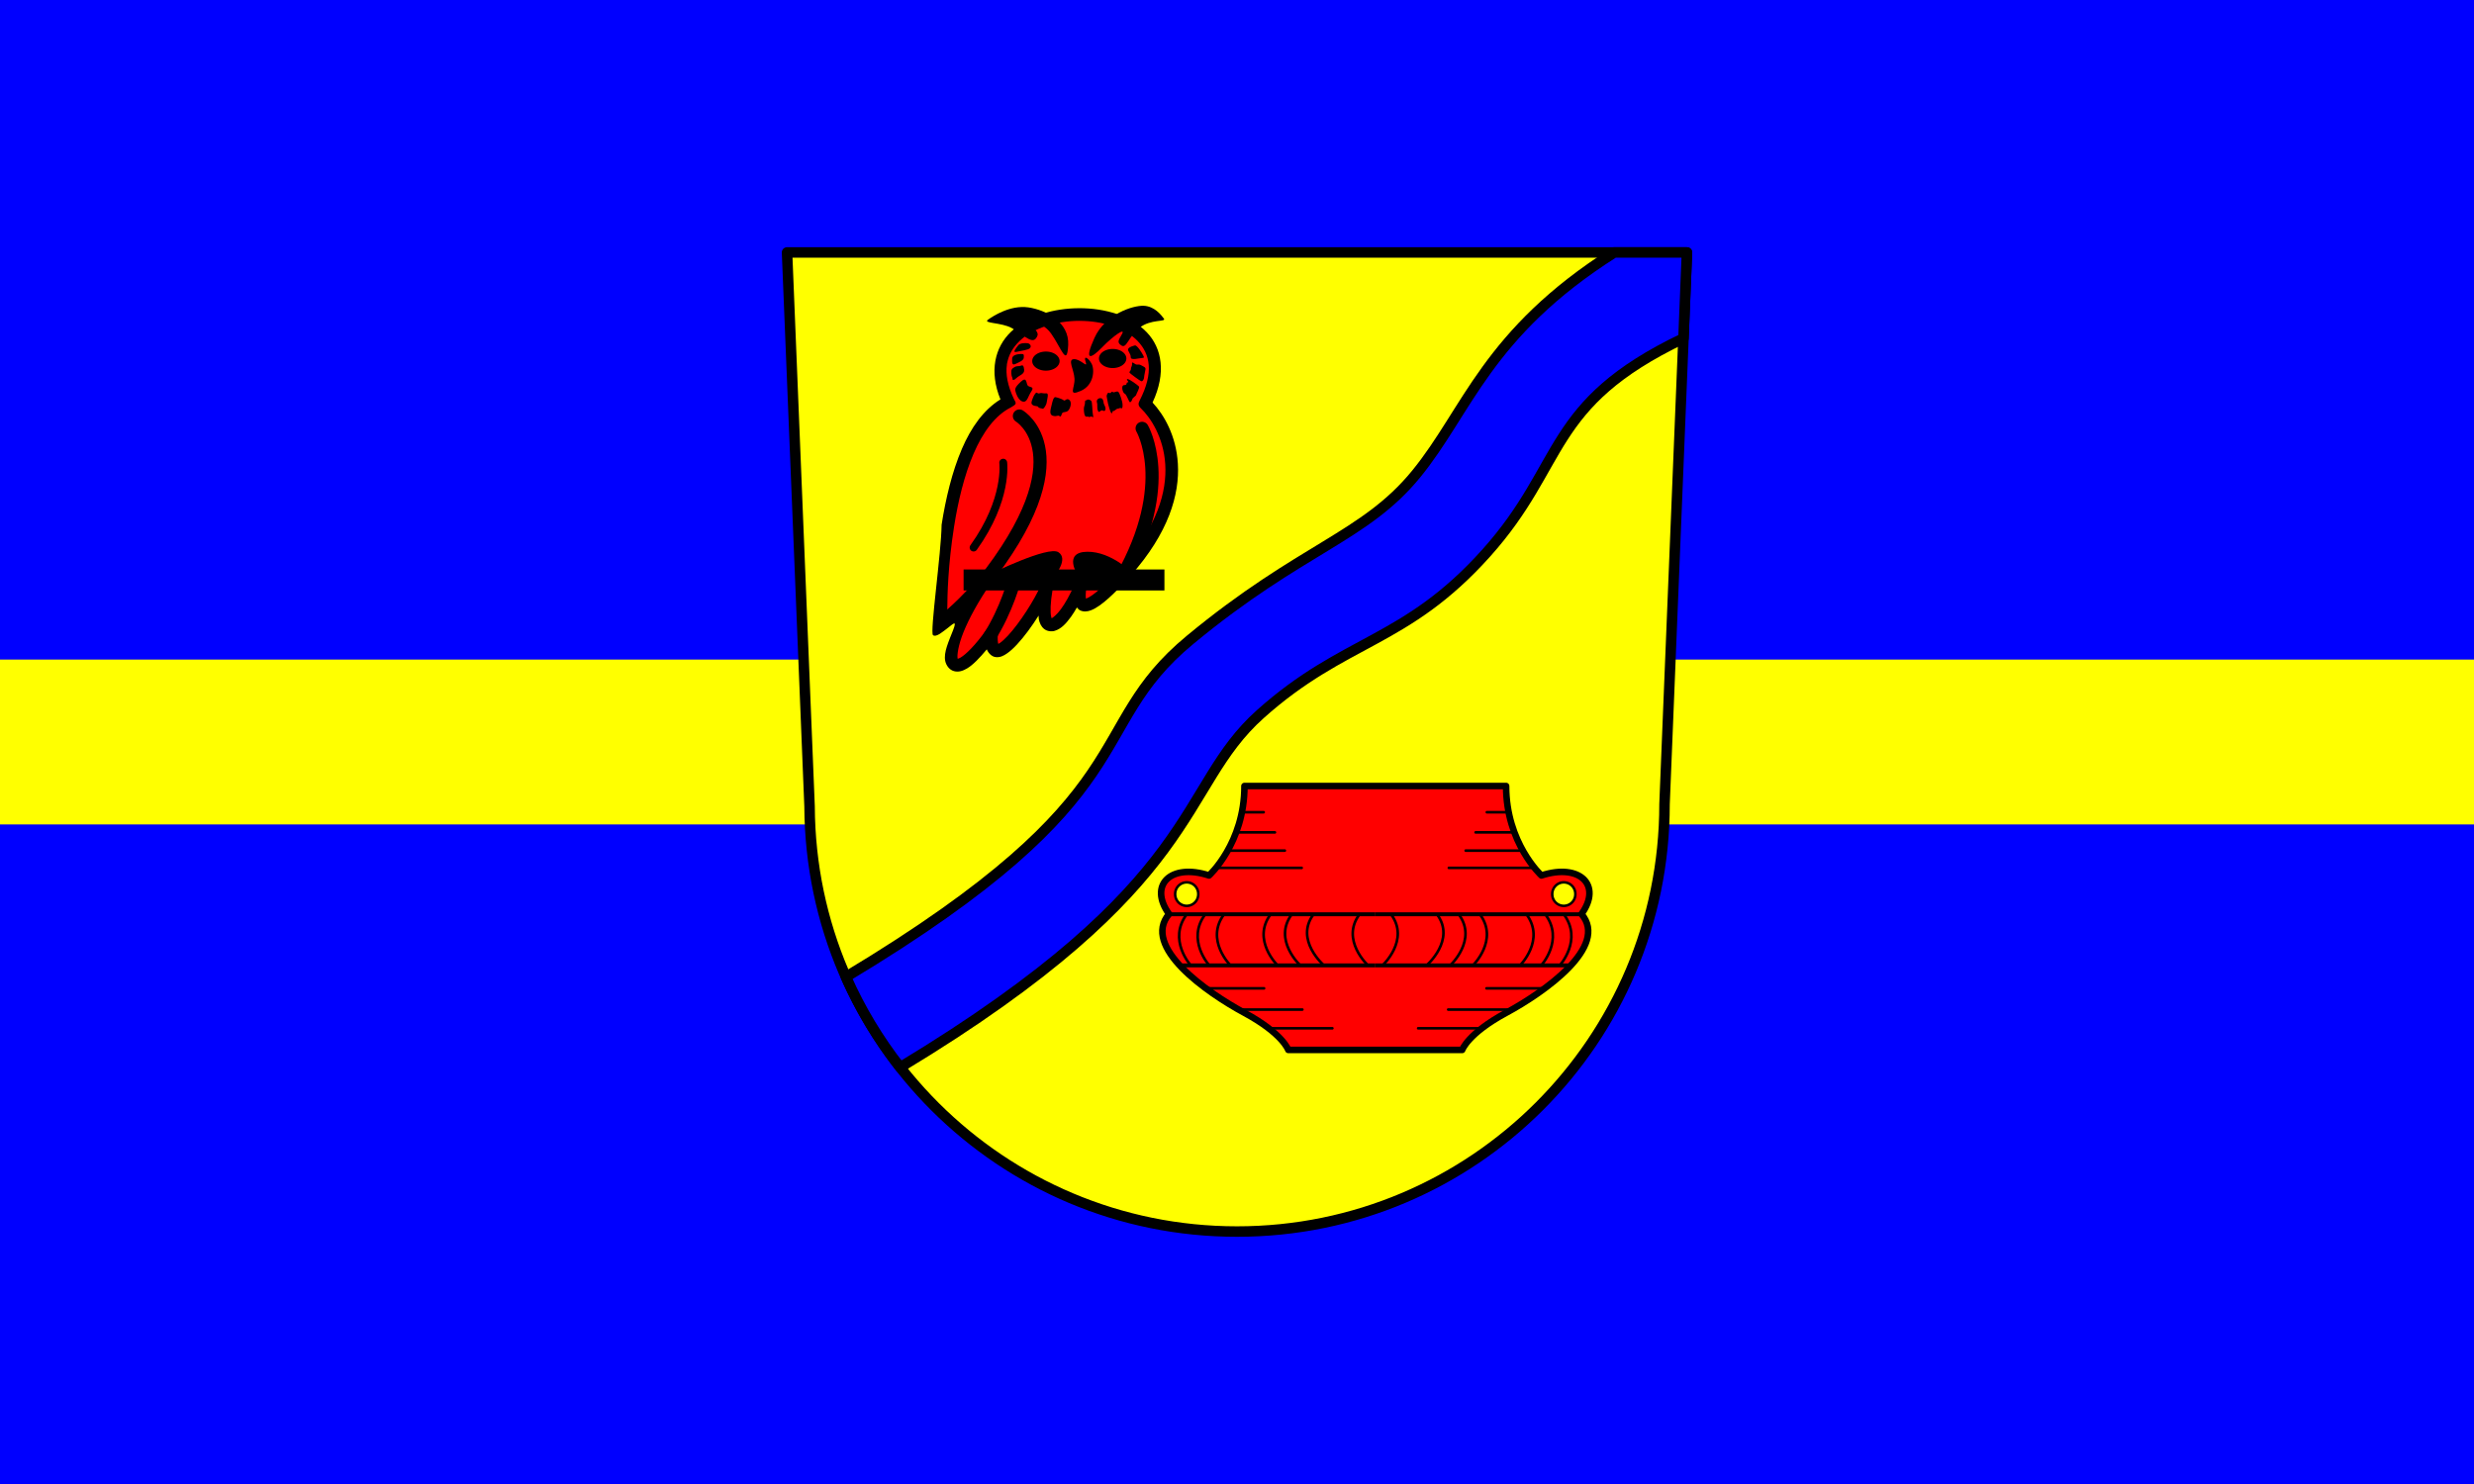<?xml version="1.0" encoding="UTF-8" standalone="no"?>
<!-- Created with Inkscape (http://www.inkscape.org/) -->

<svg
   xmlns:dc="http://purl.org/dc/elements/1.1/"
   xmlns:cc="http://creativecommons.org/ns#"
   xmlns:rdf="http://www.w3.org/1999/02/22-rdf-syntax-ns#"
   xmlns:svg="http://www.w3.org/2000/svg"
   xmlns="http://www.w3.org/2000/svg"
   version="1.1"
   width="1000"
   height="600"
   id="svg2">
  <defs
     id="defs6" />
  <rect
     width="1000"
     height="600"
     x="0"
     y="1.5258789e-005"
     id="rect3045"
     style="color:#000000;fill:#0000ff;fill-opacity:1;fill-rule:nonzero;stroke:none;stroke-width:9;marker:none;visibility:visible;display:inline;overflow:visible;enable-background:accumulate" />
  <rect
     width="1000"
     height="66.666"
     x="0"
     y="266.668"
     id="rect3815"
     style="color:#000000;fill:#ffff00;fill-opacity:1;fill-rule:nonzero;stroke:none;stroke-width:9;marker:none;visibility:visible;display:inline;overflow:visible;enable-background:accumulate" />
  <path
     d="m 318.125,102.07 9.103,223.918 c 0.438,95.03 77.611,171.943 172.772,171.943 95.433,0 172.809,-77.353 172.809,-172.756 0,-0.021 10e-6,-0.051 0,-0.072 l 9.066,-223.029 -181.875,0 -181.875,0 z"
     id="path2997"
     style="color:#000000;fill:#ffff00;fill-opacity:1;fill-rule:nonzero;stroke:#000000;stroke-width:4.24;stroke-linejoin:round;stroke-miterlimit:4;stroke-opacity:1;stroke-dasharray:none;marker:none;visibility:visible;display:inline;overflow:visible;enable-background:accumulate" />
  <path
     d="m 404.261,165.93 4.199,-30.418 9.486,-6.708 40.122,0.78 10.342,20.981 -5.21,13.804 12.597,25.972 -17.651,39.855 -18.428,14.818 -6.221,-1.092 -9.953,9.203 -4.277,-6.863 -16.018,16.846 -5.132,-3.509 -12.674,8.579 3.81,-22.15 -9.564,5.537 7.154,-62.473 z"
     id="path3820"
     style="fill:#ff0000;fill-opacity:1;stroke:none" />
  <path
     d="m 652.478,102.071 c -51.66,32.745 -59.141,63.964 -80.042,89.558 -20.901,25.593 -46.39,29.809 -91.454,67.113 -43.854,36.302 -15.389,61.936 -139.046,136.24 5.805,13.12 13.198,25.385 21.931,36.546 123.764,-74.73 111.84,-112.615 145.517,-142.764 34.187,-30.606 58.585,-28.602 91.326,-65.13 32.466,-36.219 23.942,-60.129 79.755,-86.841 l 1.403,-34.723 -29.39,0 z"
     id="path2993"
     style="fill:#0000ff;fill-opacity:1;stroke:#000000;stroke-width:4.24;stroke-linecap:butt;stroke-linejoin:round;stroke-miterlimit:4;stroke-opacity:1;stroke-dasharray:none" />
  <path
     d="m 503.009,317.797 c 0,23.163 -14.313,36.162 -14.313,36.162 -15.629,-5.069 -24.536,3.984 -16.161,15.603 -11.197,13.104 15,31.59 30.474,39.936 15.474,8.345 17.723,14.995 17.723,14.995 l 35.16,0 35.128,0 c 0,0 2.282,-6.651 17.755,-14.995 15.474,-8.346 41.671,-26.832 30.474,-39.936 8.374,-11.619 -0.564,-20.672 -16.193,-15.603 0,0 -14.281,-12.998 -14.281,-36.162 l -52.883,0 -52.883,0 z"
     id="path2990"
     style="fill:#ff0000;fill-opacity:1;stroke:#000000;stroke-width:2.65;stroke-linecap:butt;stroke-linejoin:round;stroke-miterlimit:4;stroke-opacity:1;stroke-dasharray:none" />
  <path
     d="m 503.012,328.391 7.776,0"
     id="path3760"
     style="fill:none;stroke:#000000;stroke-width:1.06;stroke-linecap:round;stroke-linejoin:miter;stroke-miterlimit:4;stroke-opacity:1;stroke-dasharray:none" />
  <path
     d="m 500.329,336.541 15.007,0"
     id="path3762"
     style="fill:none;stroke:#000000;stroke-width:1.06;stroke-linecap:round;stroke-linejoin:miter;stroke-miterlimit:4;stroke-opacity:1;stroke-dasharray:none" />
  <path
     d="m 497.18,343.911 22.161,0"
     id="path3764"
     style="fill:none;stroke:#000000;stroke-width:1.06;stroke-linecap:round;stroke-linejoin:miter;stroke-miterlimit:4;stroke-opacity:1;stroke-dasharray:none" />
  <path
     d="m 492.553,350.892 33.591,0"
     id="path3766"
     style="fill:none;stroke:#000000;stroke-width:1.06;stroke-linecap:round;stroke-linejoin:miter;stroke-miterlimit:4;stroke-opacity:1;stroke-dasharray:none" />
  <path
     d="m 165.186,255.938 a 4.574,4.574 0 1 1 -9.147,0 4.574,4.574 0 1 1 9.147,0 z"
     transform="matrix(1.02,0,0,1.023,315.852,99.672)"
     id="path3768"
     style="color:#000000;fill:#ffff00;fill-opacity:1;fill-rule:nonzero;stroke:#000000;stroke-width:1;stroke-linecap:round;stroke-linejoin:round;stroke-miterlimit:4;stroke-opacity:1;stroke-dasharray:none;stroke-dashoffset:0;marker:none;visibility:visible;display:inline;overflow:visible;enable-background:accumulate" />
  <path
     d="m 473.309,369.65 82.578,0"
     id="path3770"
     style="fill:none;stroke:#000000;stroke-width:1.59;stroke-linecap:butt;stroke-linejoin:miter;stroke-miterlimit:4;stroke-opacity:1;stroke-dasharray:none" />
  <path
     d="m 477.819,390.317 78.068,0"
     id="path3772"
     style="fill:none;stroke:#000000;stroke-width:1.59;stroke-linecap:butt;stroke-linejoin:miter;stroke-miterlimit:4;stroke-opacity:1;stroke-dasharray:none" />
  <path
     d="m 479.685,369.65 c -7.776,10.373 1.633,20.668 1.633,20.668"
     id="path3778"
     style="fill:none;stroke:#000000;stroke-width:1.06;stroke-linecap:butt;stroke-linejoin:miter;stroke-miterlimit:4;stroke-opacity:1;stroke-dasharray:none" />
  <path
     d="m 487.172,369.65 c -7.776,10.373 1.633,20.668 1.633,20.668"
     id="path3778-1"
     style="fill:none;stroke:#000000;stroke-width:1.06;stroke-linecap:butt;stroke-linejoin:miter;stroke-miterlimit:4;stroke-opacity:1;stroke-dasharray:none" />
  <path
     d="m 494.792,369.65 c -7.776,10.373 2.566,20.668 2.566,20.668"
     id="path3778-1-7"
     style="fill:none;stroke:#000000;stroke-width:1.06;stroke-linecap:butt;stroke-linejoin:miter;stroke-miterlimit:4;stroke-opacity:1;stroke-dasharray:none" />
  <path
     d="m 513.609,369.65 c -7.776,10.373 2.799,20.668 2.799,20.668"
     id="path3778-1-4"
     style="fill:none;stroke:#000000;stroke-width:1.06;stroke-linecap:butt;stroke-linejoin:miter;stroke-miterlimit:4;stroke-opacity:1;stroke-dasharray:none" />
  <path
     d="m 522.163,369.65 c -7.776,10.373 3.421,20.668 3.421,20.668"
     id="path3778-1-0"
     style="fill:none;stroke:#000000;stroke-width:1.06;stroke-linecap:butt;stroke-linejoin:miter;stroke-miterlimit:4;stroke-opacity:1;stroke-dasharray:none" />
  <path
     d="m 530.949,369.65 c -7.776,10.373 4.199,20.668 4.199,20.668"
     id="path3778-1-9"
     style="fill:none;stroke:#000000;stroke-width:1.06;stroke-linecap:butt;stroke-linejoin:miter;stroke-miterlimit:4;stroke-opacity:1;stroke-dasharray:none" />
  <path
     d="m 549.533,369.65 c -7.776,10.373 3.421,20.668 3.421,20.668"
     id="path3778-1-48"
     style="fill:none;stroke:#000000;stroke-width:1.06;stroke-linecap:butt;stroke-linejoin:miter;stroke-miterlimit:4;stroke-opacity:1;stroke-dasharray:none" />
  <path
     d="m 487.927,399.598 23.016,0"
     id="path3844"
     style="fill:none;stroke:#000000;stroke-width:1.06;stroke-linecap:round;stroke-linejoin:miter;stroke-miterlimit:4;stroke-opacity:1;stroke-dasharray:none" />
  <path
     d="m 500.99,408.178 25.426,0"
     id="path3846"
     style="fill:none;stroke:#000000;stroke-width:1.06;stroke-linecap:round;stroke-linejoin:miter;stroke-miterlimit:4;stroke-opacity:1;stroke-dasharray:none" />
  <path
     d="m 513.198,415.743 25.349,0"
     id="path3848"
     style="fill:none;stroke:#000000;stroke-width:1.06;stroke-linecap:round;stroke-linejoin:miter;stroke-miterlimit:4;stroke-opacity:1;stroke-dasharray:none" />
  <path
     d="m 608.761,328.391 -7.776,0"
     id="path3760-2"
     style="fill:none;stroke:#000000;stroke-width:1.06;stroke-linecap:round;stroke-linejoin:miter;stroke-miterlimit:4;stroke-opacity:1;stroke-dasharray:none" />
  <path
     d="m 611.443,336.541 -15.007,0"
     id="path3762-4"
     style="fill:none;stroke:#000000;stroke-width:1.06;stroke-linecap:round;stroke-linejoin:miter;stroke-miterlimit:4;stroke-opacity:1;stroke-dasharray:none" />
  <path
     d="m 614.592,343.911 -22.161,0"
     id="path3764-5"
     style="fill:none;stroke:#000000;stroke-width:1.06;stroke-linecap:round;stroke-linejoin:miter;stroke-miterlimit:4;stroke-opacity:1;stroke-dasharray:none" />
  <path
     d="m 619.219,350.892 -33.591,0"
     id="path3766-5"
     style="fill:none;stroke:#000000;stroke-width:1.06;stroke-linecap:round;stroke-linejoin:miter;stroke-miterlimit:4;stroke-opacity:1;stroke-dasharray:none" />
  <path
     d="m 165.186,255.938 a 4.574,4.574 0 1 1 -9.147,0 4.574,4.574 0 1 1 9.147,0 z"
     transform="matrix(-1.02,0,0,1.023,795.921,99.672)"
     id="path3768-1"
     style="color:#000000;fill:#ffff00;fill-opacity:1;fill-rule:nonzero;stroke:#000000;stroke-width:1;stroke-linecap:round;stroke-linejoin:round;stroke-miterlimit:4;stroke-opacity:1;stroke-dasharray:none;stroke-dashoffset:0;marker:none;visibility:visible;display:inline;overflow:visible;enable-background:accumulate" />
  <path
     d="m 638.464,369.65 -82.578,0"
     id="path3770-7"
     style="fill:none;stroke:#000000;stroke-width:1.59;stroke-linecap:butt;stroke-linejoin:miter;stroke-miterlimit:4;stroke-opacity:1;stroke-dasharray:none" />
  <path
     d="m 633.954,390.317 -78.068,0"
     id="path3772-1"
     style="fill:none;stroke:#000000;stroke-width:1.59;stroke-linecap:butt;stroke-linejoin:miter;stroke-miterlimit:4;stroke-opacity:1;stroke-dasharray:none" />
  <path
     d="m 632.088,369.65 c 7.776,10.373 -1.633,20.668 -1.633,20.668"
     id="path3778-15"
     style="fill:none;stroke:#000000;stroke-width:1.06;stroke-linecap:butt;stroke-linejoin:miter;stroke-miterlimit:4;stroke-opacity:1;stroke-dasharray:none" />
  <path
     d="m 624.6,369.65 c 7.776,10.373 -1.633,20.668 -1.633,20.668"
     id="path3778-1-2"
     style="fill:none;stroke:#000000;stroke-width:1.06;stroke-linecap:butt;stroke-linejoin:miter;stroke-miterlimit:4;stroke-opacity:1;stroke-dasharray:none" />
  <path
     d="m 616.98,369.65 c 7.776,10.373 -2.566,20.668 -2.566,20.668"
     id="path3778-1-7-7"
     style="fill:none;stroke:#000000;stroke-width:1.06;stroke-linecap:butt;stroke-linejoin:miter;stroke-miterlimit:4;stroke-opacity:1;stroke-dasharray:none" />
  <path
     d="m 598.163,369.65 c 7.776,10.373 -2.799,20.668 -2.799,20.668"
     id="path3778-1-4-6"
     style="fill:none;stroke:#000000;stroke-width:1.06;stroke-linecap:butt;stroke-linejoin:miter;stroke-miterlimit:4;stroke-opacity:1;stroke-dasharray:none" />
  <path
     d="m 589.61,369.65 c 7.776,10.373 -3.421,20.668 -3.421,20.668"
     id="path3778-1-0-1"
     style="fill:none;stroke:#000000;stroke-width:1.06;stroke-linecap:butt;stroke-linejoin:miter;stroke-miterlimit:4;stroke-opacity:1;stroke-dasharray:none" />
  <path
     d="m 580.823,369.65 c 7.776,10.373 -4.199,20.668 -4.199,20.668"
     id="path3778-1-9-4"
     style="fill:none;stroke:#000000;stroke-width:1.06;stroke-linecap:butt;stroke-linejoin:miter;stroke-miterlimit:4;stroke-opacity:1;stroke-dasharray:none" />
  <path
     d="m 562.24,369.65 c 7.776,10.373 -3.421,20.668 -3.421,20.668"
     id="path3778-1-48-2"
     style="fill:none;stroke:#000000;stroke-width:1.06;stroke-linecap:butt;stroke-linejoin:miter;stroke-miterlimit:4;stroke-opacity:1;stroke-dasharray:none" />
  <path
     d="m 623.846,399.598 -23.016,0"
     id="path3844-3"
     style="fill:none;stroke:#000000;stroke-width:1.06;stroke-linecap:round;stroke-linejoin:miter;stroke-miterlimit:4;stroke-opacity:1;stroke-dasharray:none" />
  <path
     d="m 610.782,408.178 -25.426,0"
     id="path3846-2"
     style="fill:none;stroke:#000000;stroke-width:1.06;stroke-linecap:round;stroke-linejoin:miter;stroke-miterlimit:4;stroke-opacity:1;stroke-dasharray:none" />
  <path
     d="m 598.575,415.743 -25.349,0"
     id="path3848-2"
     style="fill:none;stroke:#000000;stroke-width:1.06;stroke-linecap:round;stroke-linejoin:miter;stroke-miterlimit:4;stroke-opacity:1;stroke-dasharray:none" />
  <path
     d="m 436.291,124.611 c -10.373,0.011 -20.909,3.031 -27.701,9.592 -6.409,6.191 -8.861,15.827 -4.208,27.273 -6.863,4.256 -11.887,11.43 -15.556,19.952 -4.035,9.373 -6.587,20.298 -8.224,30.728 -0.145,11.627 -4.81,43.621 -3.471,44.646 1.338,1.023 4.183,-1.598 6.032,-2.962 1.85,-1.365 3.843,-3.614 2.095,0.91 -1.748,4.523 -3.919,9.017 -3.19,12.497 0.364,1.74 1.617,3.569 3.506,4.093 1.89,0.524 3.617,-0.082 5.323,-1.087 2.351,-1.389 5.056,-4.194 7.969,-7.705 0.644,1.523 1.981,2.962 3.634,3.133 1.837,0.189 3.22,-0.58 4.558,-1.503 1.339,-0.922 2.66,-2.16 4.016,-3.613 2.96,-3.169 6.048,-7.409 8.734,-11.67 0.06,0.472 10e-4,1.108 0.096,1.535 0.335,1.509 0.906,2.857 2.104,3.837 1.198,0.98 2.951,1.187 4.271,0.799 2.641,-0.777 4.553,-2.866 6.63,-5.691 0.808,-1.099 1.596,-2.427 2.391,-3.773 0.354,0.412 0.678,0.862 1.179,1.119 1.492,0.767 3.043,0.536 4.303,0.092 1.26,-0.441 2.439,-1.143 3.634,-1.983 4.779,-3.36 10.008,-9.263 12.559,-12.054 0.011,-0.011 0.021,-0.021 0.032,-0.031 15.35,-17.259 19.848,-32.844 19.094,-45.275 -0.692,-11.415 -5.651,-19.799 -10.232,-24.716 5.59,-11.998 3.817,-21.99 -2.359,-28.424 -6.458,-6.728 -16.85,-9.733 -27.223,-9.72 z m 0,5.116 c 9.351,-0.011 18.489,2.874 23.525,8.122 5.036,5.247 6.712,12.697 0.797,24.172 -0.506,0.977 -0.687,1.901 0.51,3.037 3.925,3.741 9.217,11.739 9.882,22.702 0.664,10.959 -3.131,25.081 -17.787,41.566 -0.006,0 0.006,0.021 0,0.031 -2.585,2.829 -7.88,8.579 -11.731,11.286 -0.964,0.678 -1.849,1.154 -2.391,1.343 -0.25,0.082 -0.077,0.092 -0.128,0.092 -0.017,-0.072 -0.007,-0.051 -0.032,-0.192 -0.119,-0.668 -0.14,-2.009 0.159,-3.965 0.223,-1.233 -0.604,-2.568 -1.805,-2.914 -1.201,-0.347 -2.608,0.344 -3.072,1.507 -1.738,4.018 -3.647,7.406 -5.419,9.816 -1.614,2.195 -3.147,3.356 -3.698,3.644 -0.062,-0.108 -0.099,-0.111 -0.223,-0.671 -0.38,-1.714 -0.364,-5.453 0.606,-11.095 0.183,-1.208 -0.628,-2.49 -1.797,-2.837 -1.169,-0.348 -2.546,0.284 -3.048,1.399 -2.459,5.704 -8.474,15.146 -13.261,20.272 -1.197,1.281 -2.329,2.317 -3.188,2.909 -0.508,0.35 -0.51,0.283 -0.701,0.352 -0.157,-0.656 -0.33,-1.946 -0.128,-4.061 0.086,-1.097 -0.619,-2.21 -1.647,-2.597 -1.028,-0.387 -2.289,-0.011 -2.943,0.871 -4.51,6.355 -8.298,10.043 -10.456,11.318 -0.957,0.566 -1.272,0.485 -1.243,0.512 -0.01,-0.061 0.028,-0.031 0,-0.16 -0.267,-1.276 0.237,-5.277 2.391,-10.615 2.154,-5.338 5.801,-12.164 11.157,-19.952 0.731,-1.068 0.471,-2.693 -0.555,-3.48 -1.027,-0.786 -2.657,-0.61 -3.493,0.379 0,0 -0.156,0.187 -0.159,0.191 -0.232,0.269 -7.183,8.156 -13.516,13.717 0.036,-5.914 0.286,-17.834 2.741,-33.477 1.595,-10.164 4.104,-20.724 7.874,-29.48 3.77,-8.756 8.771,-15.59 15.141,-18.768 2.296,-1.33 2.265,-1.504 1.179,-3.39 -5.197,-10.969 -3.121,-18.204 2.295,-23.437 5.417,-5.232 14.811,-8.141 24.162,-8.154 z"
     id="path3924"
     style="font-size:medium;font-style:normal;font-variant:normal;font-weight:normal;font-stretch:normal;text-indent:0;text-align:start;text-decoration:none;line-height:normal;letter-spacing:normal;word-spacing:normal;text-transform:none;direction:ltr;block-progression:tb;writing-mode:lr-tb;text-anchor:start;baseline-shift:baseline;color:#000000;fill:#000000;fill-opacity:1;fill-rule:nonzero;stroke:none;stroke-width:5.3;marker:none;visibility:visible;display:inline;overflow:visible;enable-background:accumulate;font-family:Sans;-inkscape-font-specification:Sans" />
  <path
     d="m 396.952,236.202 c 41.678,-52.256 15.085,-68.01 15.085,-68.01"
     id="path3926"
     style="fill:none;stroke:#000000;stroke-width:5.3;stroke-linecap:round;stroke-linejoin:miter;stroke-miterlimit:4;stroke-opacity:1;stroke-dasharray:none" />
  <path
     d="m 393.53,221.383 c 13.996,-19.498 11.975,-34.318 11.975,-34.318"
     id="path3928"
     style="fill:none;stroke:#000000;stroke-width:3.18;stroke-linecap:round;stroke-linejoin:miter;stroke-miterlimit:4;stroke-opacity:1;stroke-dasharray:none" />
  <path
     d="m 453.403,233.55 c 21.461,-38.061 8.242,-60.366 8.242,-60.366"
     id="path3930"
     style="fill:none;stroke:#000000;stroke-width:5.3;stroke-linecap:round;stroke-linejoin:miter;stroke-miterlimit:4;stroke-opacity:1;stroke-dasharray:none" />
  <path
     d="m 399.595,258.04 c 7.465,-11.543 10.575,-24.022 10.575,-24.022"
     id="path3934"
     style="fill:none;stroke:#000000;stroke-width:5.3;stroke-linecap:butt;stroke-linejoin:miter;stroke-miterlimit:4;stroke-opacity:1;stroke-dasharray:none" />
  <path
     d="m 427.778,223.245 c -4.151,-2.628 -27.241,8.736 -27.241,8.736 l 26.096,0.335 c 0,0 5.295,-6.442 1.145,-9.07 z"
     id="path3936"
     style="font-size:medium;font-style:normal;font-variant:normal;font-weight:normal;font-stretch:normal;text-indent:0;text-align:start;text-decoration:none;line-height:normal;letter-spacing:normal;word-spacing:normal;text-transform:none;direction:ltr;block-progression:tb;writing-mode:lr-tb;text-anchor:start;baseline-shift:baseline;color:#000000;fill:#000000;fill-opacity:1;stroke:none;stroke-width:1.06;marker:none;visibility:visible;display:inline;overflow:visible;enable-background:accumulate;font-family:Sans;-inkscape-font-specification:Sans" />
  <path
     d="m 439.446,223.08 c -9.829,0.143 -3.959,9.227 -3.959,9.227 l 22.452,-0.463 c 0,0 -8.664,-8.907 -18.493,-8.763 z"
     id="path3942"
     style="font-size:medium;font-style:normal;font-variant:normal;font-weight:normal;font-stretch:normal;text-indent:0;text-align:start;text-decoration:none;line-height:normal;letter-spacing:normal;word-spacing:normal;text-transform:none;direction:ltr;block-progression:tb;writing-mode:lr-tb;text-anchor:start;baseline-shift:baseline;color:#000000;fill:#000000;fill-opacity:1;stroke:none;stroke-width:1.06;marker:none;visibility:visible;display:inline;overflow:visible;enable-background:accumulate;font-family:Sans;-inkscape-font-specification:Sans" />
  <path
     d="m 470.665,234.486 -81.178,0"
     id="path3922"
     style="fill:none;stroke:#000000;stroke-width:8.48;stroke-linecap:butt;stroke-linejoin:miter;stroke-miterlimit:4;stroke-opacity:1;stroke-dasharray:none" />
  <path
     d="m 431.009,141.362 c -5.676,-23.399 -27.837,-12.011 -27.837,-12.011 0,0 7.698,-0.858 14.618,6.395"
     id="path3802"
     style="fill:none;stroke:#00ff00;stroke-width:0;stroke-linecap:round;stroke-linejoin:miter;stroke-miterlimit:4;stroke-opacity:1;stroke-dasharray:none" />
  <path
     d="m 399.33,129.281 c -2.077,1.512 5.416,1.042 9.616,3.345 4.2,2.302 7.852,6.344 9.637,4.35 1.785,-1.993 0.59,-3.431 -2.173,-5.156 -2.763,-1.725 4.265,-2.809 8.417,2.99 4.152,5.798 6.468,13.953 6.946,4.688 0.478,-9.265 -8.927,-14.183 -16.148,-15.22 -7.22,-1.036 -14.217,3.489 -16.295,5.002 z"
     id="path3804"
     style="font-size:medium;font-style:normal;font-variant:normal;font-weight:normal;font-stretch:normal;text-indent:0;text-align:start;text-decoration:none;line-height:normal;letter-spacing:normal;word-spacing:normal;text-transform:none;direction:ltr;block-progression:tb;writing-mode:lr-tb;text-anchor:start;baseline-shift:baseline;color:#000000;fill:#000000;fill-opacity:1;stroke:none;stroke-width:1.06;marker:none;visibility:visible;display:inline;overflow:visible;enable-background:accumulate;font-family:Sans;-inkscape-font-specification:Sans" />
  <path
     d="m 462.284,123.631 c -4.36,-0.173 -15.573,3.354 -19.92,13.026 -4.347,9.671 -1.439,8.462 3.172,3.716 4.611,-4.744 9.37,-7.911 8.045,-5.441 -1.325,2.47 -2.355,3.459 -0.268,4.771 2.087,1.313 2.743,-3.523 7.251,-7.159 4.508,-3.637 10.983,-2.271 9.887,-3.731 -1.096,-1.461 -3.806,-5.008 -8.166,-5.181 z"
     id="path3814"
     style="font-size:medium;font-style:normal;font-variant:normal;font-weight:normal;font-stretch:normal;text-indent:0;text-align:start;text-decoration:none;line-height:normal;letter-spacing:normal;word-spacing:normal;text-transform:none;direction:ltr;block-progression:tb;writing-mode:lr-tb;text-anchor:start;baseline-shift:baseline;color:#000000;fill:#000000;fill-opacity:1;stroke:none;stroke-width:1.06;marker:none;visibility:visible;display:inline;overflow:visible;enable-background:accumulate;font-family:Sans;-inkscape-font-specification:Sans" />
  <path
     d="m 110.012,44.519 a 5.427,3.354 0 1 1 -10.854,0 5.427,3.354 0 1 1 10.854,0 z"
     transform="matrix(1.02,0,0,1.151,316.085,94.758)"
     id="path3822"
     style="color:#000000;fill:#000000;fill-opacity:1;fill-rule:nonzero;stroke:none;stroke-width:0;marker:none;visibility:visible;display:inline;overflow:visible;enable-background:accumulate" />
  <path
     d="m 110.012,44.519 a 5.427,3.354 0 1 1 -10.854,0 5.427,3.354 0 1 1 10.854,0 z"
     transform="matrix(1.02,0,0,1.151,343.066,93.705)"
     id="path3822-1"
     style="color:#000000;fill:#000000;fill-opacity:1;fill-rule:nonzero;stroke:none;stroke-width:0;marker:none;visibility:visible;display:inline;overflow:visible;enable-background:accumulate" />
  <path
     d="m 415.391,138.774 c -0.964,-0.156 -3.097,-0.092 -3.807,0.831 -0.711,0.92 -2.64,3.147 -0.689,2.661 1.951,-0.486 4.745,-0.737 5.44,-1.533 0.695,-0.796 0.02,-1.804 -0.944,-1.959 z"
     id="path3842"
     style="font-size:medium;font-style:normal;font-variant:normal;font-weight:normal;font-stretch:normal;text-indent:0;text-align:start;text-decoration:none;line-height:normal;letter-spacing:normal;word-spacing:normal;text-transform:none;direction:ltr;block-progression:tb;writing-mode:lr-tb;text-anchor:start;baseline-shift:baseline;color:#000000;fill:#000000;fill-opacity:1;stroke:none;stroke-width:1.06;marker:none;visibility:visible;display:inline;overflow:visible;enable-background:accumulate;font-family:Sans;-inkscape-font-specification:Sans" />
  <path
     d="m 412.55,143.119 c -1.468,0.092 -3.406,0.409 -3.444,1.912 -0.038,1.503 -0.1,2.819 1.344,2.122 1.443,-0.697 3.321,-1.38 3.36,-2.536 0.038,-1.155 0.209,-1.593 -1.259,-1.498 z"
     id="path3845"
     style="font-size:medium;font-style:normal;font-variant:normal;font-weight:normal;font-stretch:normal;text-indent:0;text-align:start;text-decoration:none;line-height:normal;letter-spacing:normal;word-spacing:normal;text-transform:none;direction:ltr;block-progression:tb;writing-mode:lr-tb;text-anchor:start;baseline-shift:baseline;color:#000000;fill:#000000;fill-opacity:1;stroke:none;stroke-width:1.06;marker:none;visibility:visible;display:inline;overflow:visible;enable-background:accumulate;font-family:Sans;-inkscape-font-specification:Sans" />
  <path
     d="m 410.009,148.458 c -1.063,0.637 -1.332,1.002 -1.232,2.546 0.1,1.544 0.541,1.562 0.503,2.228 -0.032,0.571 0.586,0.617 1.633,-0.429 1.047,-1.046 3.228,-1.495 3.059,-3.286 -0.169,-1.793 -0.618,-2.005 -1.369,-1.66 -0.756,0.349 -1.531,-0.041 -2.594,0.601 z"
     id="path3847"
     style="font-size:medium;font-style:normal;font-variant:normal;font-weight:normal;font-stretch:normal;text-indent:0;text-align:start;text-decoration:none;line-height:normal;letter-spacing:normal;word-spacing:normal;text-transform:none;direction:ltr;block-progression:tb;writing-mode:lr-tb;text-anchor:start;baseline-shift:baseline;color:#000000;fill:#000000;fill-opacity:1;stroke:none;stroke-width:1.06;marker:none;visibility:visible;display:inline;overflow:visible;enable-background:accumulate;font-family:Sans;-inkscape-font-specification:Sans" />
  <path
     d="m 415.466,155.942 c -0.766,-0.768 -0.256,-4.007 -2.864,-1.582 -2.607,2.425 -2.438,3.045 -1.938,4.558 0.5,1.512 1.633,3.48 3.116,3.504 1.484,0.021 1.718,-2.126 3.097,-4.189 1.379,-2.064 -0.646,-1.523 -1.412,-2.292 z"
     id="path3849"
     style="font-size:medium;font-style:normal;font-variant:normal;font-weight:normal;font-stretch:normal;text-indent:0;text-align:start;text-decoration:none;line-height:normal;letter-spacing:normal;word-spacing:normal;text-transform:none;direction:ltr;block-progression:tb;writing-mode:lr-tb;text-anchor:start;baseline-shift:baseline;color:#000000;fill:#000000;fill-opacity:1;stroke:none;stroke-width:1.06;marker:none;visibility:visible;display:inline;overflow:visible;enable-background:accumulate;font-family:Sans;-inkscape-font-specification:Sans" />
  <path
     d="m 419.286,158.858 c -0.495,-0.497 -1.294,0.736 -1.83,2.144 -0.536,1.407 -0.905,2.246 0.079,2.819 0.984,0.573 1.828,0.176 2.136,0.743 0.308,0.567 1.414,0.492 1.768,0.69 0.354,0.197 1.493,-1.421 1.637,-2.568 0.144,-1.148 0.978,-3.739 -0.081,-3.649 -1.059,0.092 -1.697,-0.115 -2.122,-0.146 -0.425,-0.031 -1.093,0.466 -1.588,-0.031 z"
     id="path3851"
     style="font-size:medium;font-style:normal;font-variant:normal;font-weight:normal;font-stretch:normal;text-indent:0;text-align:start;text-decoration:none;line-height:normal;letter-spacing:normal;word-spacing:normal;text-transform:none;direction:ltr;block-progression:tb;writing-mode:lr-tb;text-anchor:start;baseline-shift:baseline;color:#000000;fill:#000000;fill-opacity:1;stroke:none;stroke-width:1.06;marker:none;visibility:visible;display:inline;overflow:visible;enable-background:accumulate;font-family:Sans;-inkscape-font-specification:Sans" />
  <path
     d="m 431.942,161.511 c -1.023,-0.503 -1.429,0.83 -1.987,0.327 -0.559,-0.501 -2.654,-1.163 -3.348,-1.271 -0.694,-0.106 -1.135,1.371 -1.507,3.071 -0.373,1.699 -1.241,4.008 0.514,4.474 1.755,0.467 1.895,-0.468 2.687,0.157 0.792,0.623 0.626,-1.241 1.404,-1.521 0.778,-0.28 1.795,0.061 2.596,-1.527 0.801,-1.588 0.664,-3.208 -0.359,-3.71 z"
     id="path3853"
     style="font-size:medium;font-style:normal;font-variant:normal;font-weight:normal;font-stretch:normal;text-indent:0;text-align:start;text-decoration:none;line-height:normal;letter-spacing:normal;word-spacing:normal;text-transform:none;direction:ltr;block-progression:tb;writing-mode:lr-tb;text-anchor:start;baseline-shift:baseline;color:#000000;fill:#000000;fill-opacity:1;stroke:none;stroke-width:1.06;marker:none;visibility:visible;display:inline;overflow:visible;enable-background:accumulate;font-family:Sans;-inkscape-font-specification:Sans" />
  <path
     d="m 441.119,162.111 c -0.43,-0.515 -1.498,-0.768 -1.735,-0.423 -0.236,0.345 -0.885,-0.137 -0.828,0.988 0.057,1.127 -0.522,1.636 -0.461,2.812 0.061,1.177 0.176,2.704 0.827,2.931 0.651,0.228 0.817,-0.2 1.106,0.12 0.289,0.319 1.049,-0.472 1.441,0 0.391,0.473 0.535,0.072 0.278,-1.001 -0.257,-1.075 -0.198,-4.913 -0.629,-5.428 z"
     id="path3855"
     style="font-size:medium;font-style:normal;font-variant:normal;font-weight:normal;font-stretch:normal;text-indent:0;text-align:start;text-decoration:none;line-height:normal;letter-spacing:normal;word-spacing:normal;text-transform:none;direction:ltr;block-progression:tb;writing-mode:lr-tb;text-anchor:start;baseline-shift:baseline;color:#000000;fill:#000000;fill-opacity:1;stroke:none;stroke-width:1.06;marker:none;visibility:visible;display:inline;overflow:visible;enable-background:accumulate;font-family:Sans;-inkscape-font-specification:Sans" />
  <path
     d="m 444.891,160.975 c -1.077,-0.072 -1.814,0.861 -1.497,1.731 0.317,0.87 -0.085,2.193 0.383,3.332 0.467,1.14 0.865,-0.021 1.536,-0.112 0.671,-0.092 0.973,0.704 1.441,-0.136 0.467,-0.839 -0.581,-2.283 -0.645,-2.779 -0.064,-0.495 -0.14,-1.963 -1.217,-2.037 z"
     id="path3857"
     style="font-size:medium;font-style:normal;font-variant:normal;font-weight:normal;font-stretch:normal;text-indent:0;text-align:start;text-decoration:none;line-height:normal;letter-spacing:normal;word-spacing:normal;text-transform:none;direction:ltr;block-progression:tb;writing-mode:lr-tb;text-anchor:start;baseline-shift:baseline;color:#000000;fill:#000000;fill-opacity:1;stroke:none;stroke-width:1.06;marker:none;visibility:visible;display:inline;overflow:visible;enable-background:accumulate;font-family:Sans;-inkscape-font-specification:Sans" />
  <path
     d="m 452.107,158.53 c -0.496,-0.57 -1.252,0.011 -1.905,0.092 -0.653,0.082 -0.289,-0.476 -0.833,-0.191 -0.544,0.283 -0.359,0.782 -1.035,0.408 -0.676,-0.373 -1.076,1.132 -1.022,1.38 0.053,0.25 0.372,2.238 0.571,3.035 0.199,0.796 0.852,3.201 1.287,3.757 0.435,0.556 0.486,-1.098 0.817,-0.854 0.331,0.244 1.326,-0.967 1.811,-0.939 0.485,0.031 0.926,-0.462 1.347,-0.196 0.42,0.267 0.66,-0.121 0.599,-1.471 -0.061,-1.351 -1.139,-4.454 -1.635,-5.024 z"
     id="path3859"
     style="font-size:medium;font-style:normal;font-variant:normal;font-weight:normal;font-stretch:normal;text-indent:0;text-align:start;text-decoration:none;line-height:normal;letter-spacing:normal;word-spacing:normal;text-transform:none;direction:ltr;block-progression:tb;writing-mode:lr-tb;text-anchor:start;baseline-shift:baseline;color:#000000;fill:#000000;fill-opacity:1;stroke:none;stroke-width:1.06;marker:none;visibility:visible;display:inline;overflow:visible;enable-background:accumulate;font-family:Sans;-inkscape-font-specification:Sans" />
  <path
     d="m 455.618,153.279 c -0.553,0.305 1.057,1.205 0.19,1.318 -0.867,0.112 0.127,1.051 -1.385,1.101 -1.511,0.051 -0.6,3.22 0.186,3.465 0.786,0.246 1.732,3.548 2.166,3.465 0.434,-0.082 0.791,-0.775 0.923,-1.293 0.133,-0.519 1.508,-1.286 1.544,-1.699 0.035,-0.413 1.568,-2.861 1.111,-3.394 -0.457,-0.533 -4.182,-3.267 -4.735,-2.963 z"
     id="path3861"
     style="font-size:medium;font-style:normal;font-variant:normal;font-weight:normal;font-stretch:normal;text-indent:0;text-align:start;text-decoration:none;line-height:normal;letter-spacing:normal;word-spacing:normal;text-transform:none;direction:ltr;block-progression:tb;writing-mode:lr-tb;text-anchor:start;baseline-shift:baseline;color:#000000;fill:#000000;fill-opacity:1;stroke:none;stroke-width:1.06;marker:none;visibility:visible;display:inline;overflow:visible;enable-background:accumulate;font-family:Sans;-inkscape-font-specification:Sans" />
  <path
     d="m 457.57,146.996 c 0.125,1.019 -0.509,1.506 -0.454,2.163 0.056,0.657 -0.728,1.093 -0.573,1.469 0.155,0.377 4.101,3.229 4.696,3.48 0.595,0.25 1.19,-0.747 1.212,-1.571 0.022,-0.824 0.496,-2.498 0.565,-3.279 0.069,-0.783 -0.743,-1.007 -1.773,-1.581 -1.03,-0.574 -1.487,-0.082 -2.087,-0.328 -0.6,-0.246 -1.711,-1.372 -1.586,-0.353 z"
     id="path3863"
     style="font-size:medium;font-style:normal;font-variant:normal;font-weight:normal;font-stretch:normal;text-indent:0;text-align:start;text-decoration:none;line-height:normal;letter-spacing:normal;word-spacing:normal;text-transform:none;direction:ltr;block-progression:tb;writing-mode:lr-tb;text-anchor:start;baseline-shift:baseline;color:#000000;fill:#000000;fill-opacity:1;stroke:none;stroke-width:1.06;marker:none;visibility:visible;display:inline;overflow:visible;enable-background:accumulate;font-family:Sans;-inkscape-font-specification:Sans" />
  <path
     d="m 462.003,143.552 c -0.305,-0.681 -2.398,-4.12 -3.287,-3.884 -0.889,0.237 -2.416,0.645 -2.714,1.453 -0.298,0.808 1.093,1.816 1.05,3.288 -0.042,1.472 3.507,0.355 4.617,0.325 1.11,-0.031 0.638,-0.5 0.333,-1.183 z"
     id="path3865"
     style="font-size:medium;font-style:normal;font-variant:normal;font-weight:normal;font-stretch:normal;text-indent:0;text-align:start;text-decoration:none;line-height:normal;letter-spacing:normal;word-spacing:normal;text-transform:none;direction:ltr;block-progression:tb;writing-mode:lr-tb;text-anchor:start;baseline-shift:baseline;color:#000000;fill:#000000;fill-opacity:1;stroke:none;stroke-width:1.06;marker:none;visibility:visible;display:inline;overflow:visible;enable-background:accumulate;font-family:Sans;-inkscape-font-specification:Sans" />
  <path
     d="m 438.82,146.306 c 0.994,2.87 -1.883,-1.133 -4.675,-1.089 -2.791,0.041 -0.048,4.104 0.172,7.878 0.22,3.775 -2.846,7.307 2.548,4.945 5.393,-2.362 5.634,-8.692 4.343,-11.032 -1.291,-2.34 -3.383,-3.574 -2.389,-0.703 z"
     id="path3867"
     style="font-size:medium;font-style:normal;font-variant:normal;font-weight:normal;font-stretch:normal;text-indent:0;text-align:start;text-decoration:none;line-height:normal;letter-spacing:normal;word-spacing:normal;text-transform:none;direction:ltr;block-progression:tb;writing-mode:lr-tb;text-anchor:start;baseline-shift:baseline;color:#000000;fill:#000000;fill-opacity:1;stroke:none;stroke-width:1.06;marker:none;visibility:visible;display:inline;overflow:visible;enable-background:accumulate;font-family:Sans;-inkscape-font-specification:Sans" />
</svg>
